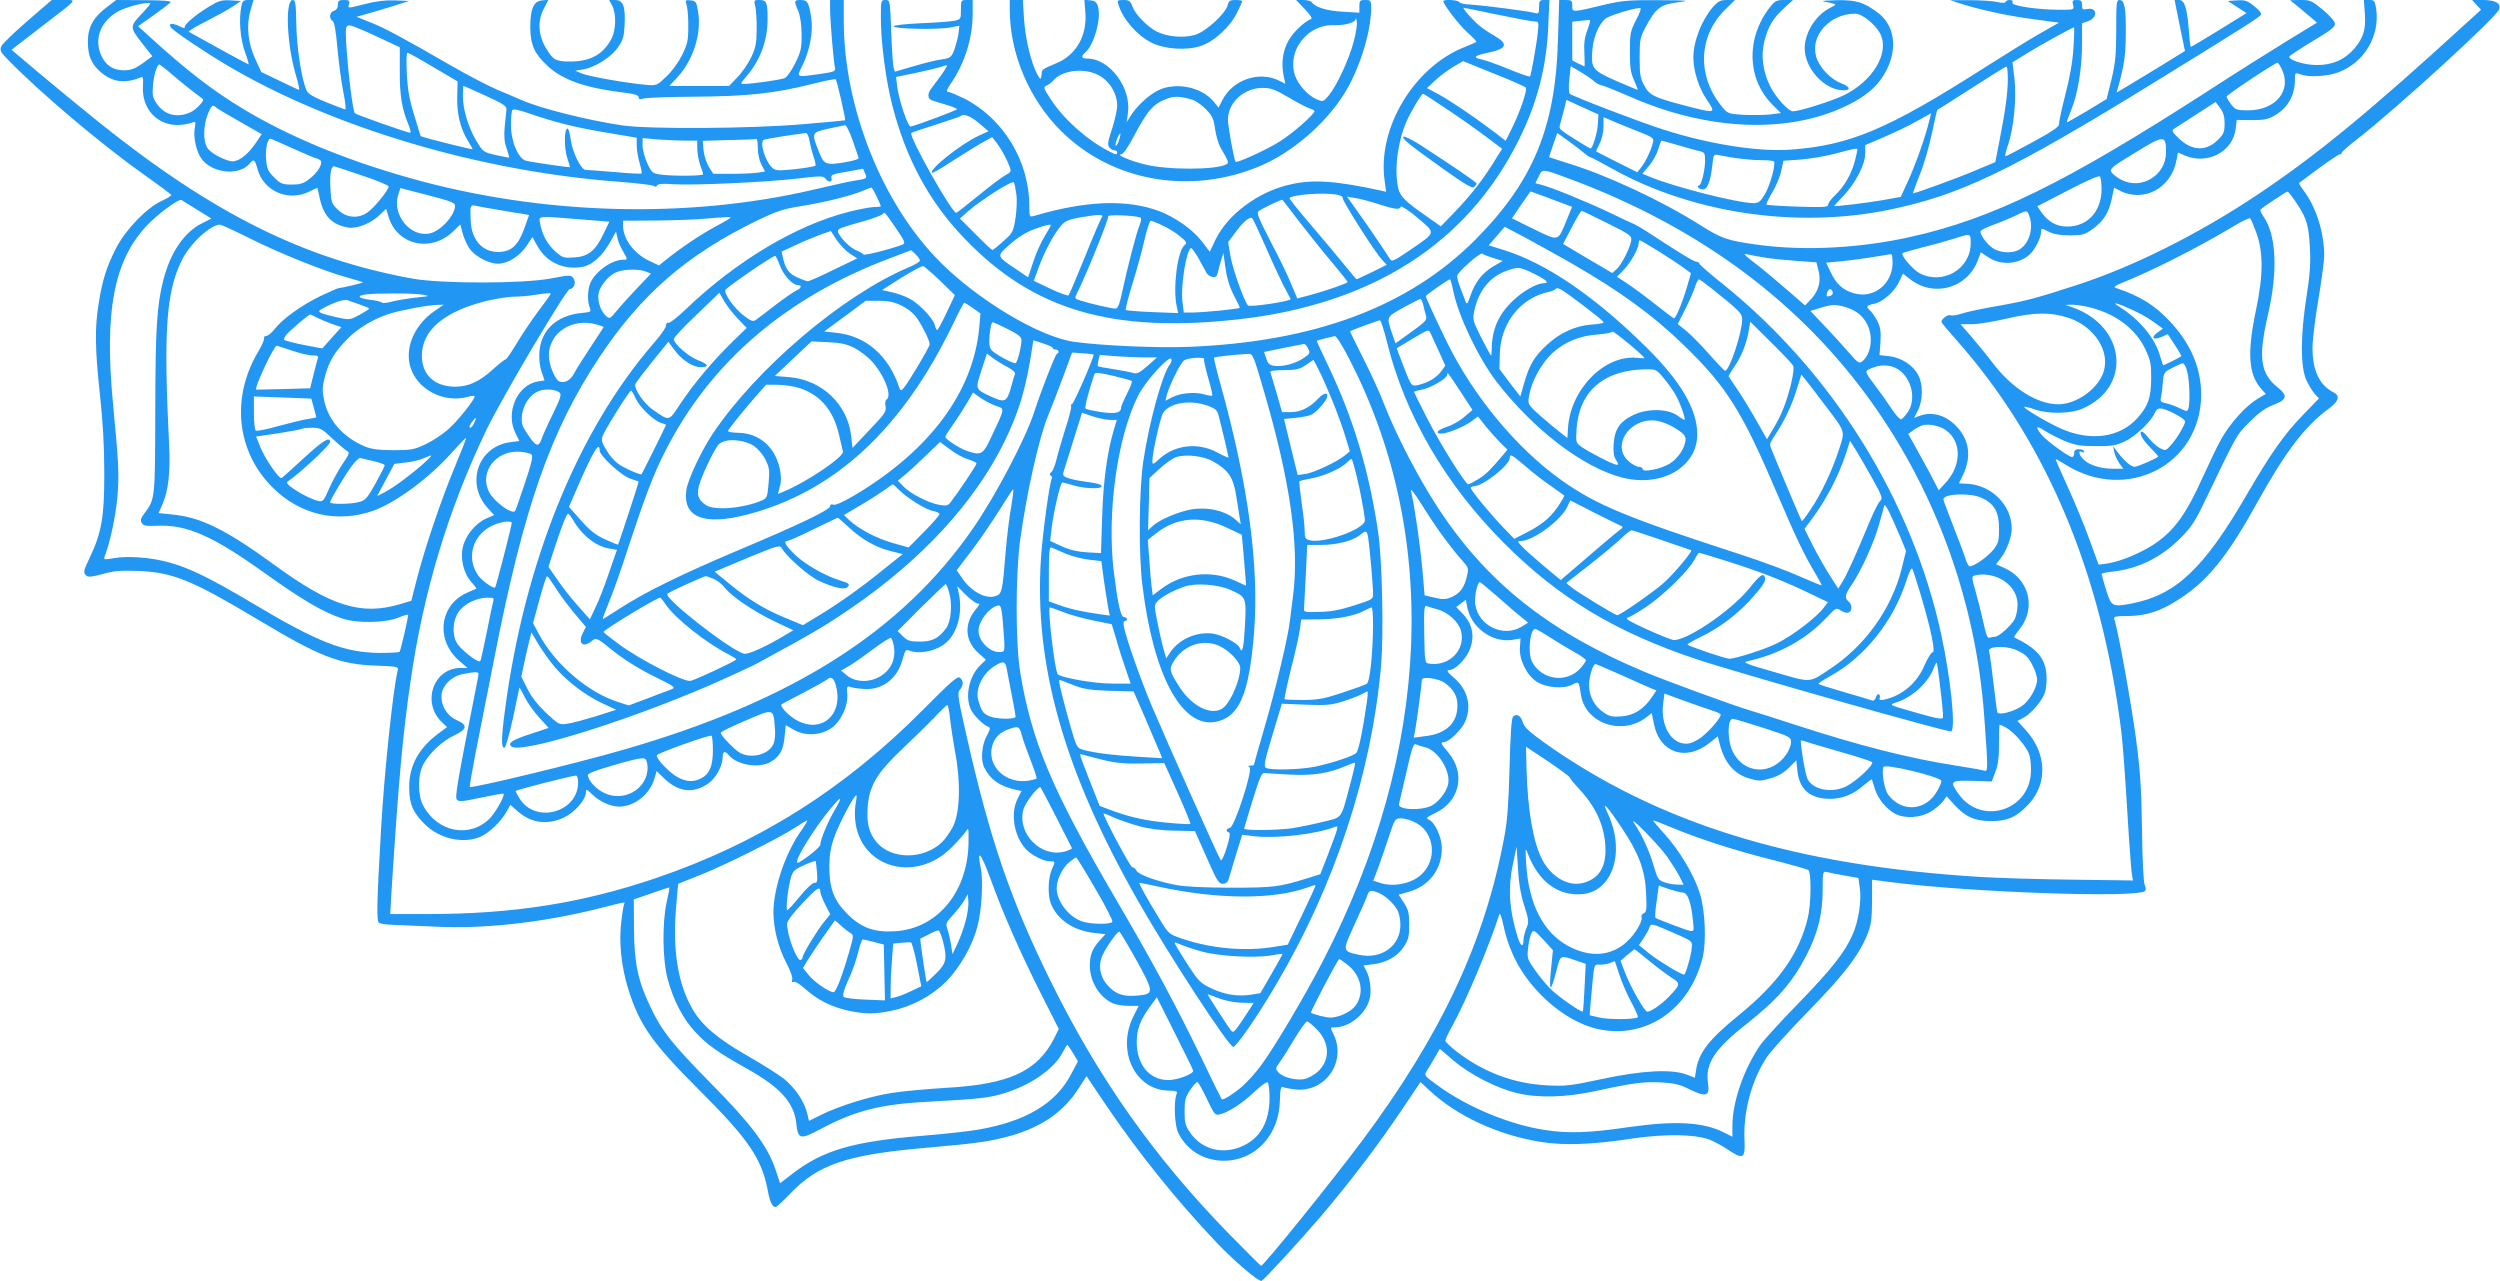 <?xml version="1.0" standalone="no"?>
<!DOCTYPE svg PUBLIC "-//W3C//DTD SVG 20010904//EN"
 "http://www.w3.org/TR/2001/REC-SVG-20010904/DTD/svg10.dtd">
<svg version="1.0" xmlns="http://www.w3.org/2000/svg"
 width="1280pt" height="656pt" viewBox="0 0 1280 656"
 preserveAspectRatio="xMidYMid meet">
<g transform="translate(0,656) scale(0.1,-0.1)"
fill="#2196f3" stroke="none">
<path d="M142 6454 c-68 -59 -129 -117 -135 -131 -9 -21 -6 -29 39 -74 160
-164 471 -427 688 -581 78 -55 142 -103 143 -106 1 -4 -21 -18 -50 -31 -79
-37 -186 -149 -235 -246 -48 -96 -68 -160 -87 -280 -20 -124 -19 -231 7 -468
15 -139 22 -264 22 -402 0 -221 -13 -300 -74 -429 -34 -71 -35 -79 -17 -94 9
-8 32 -5 82 9 57 16 91 19 180 16 180 -7 277 -47 615 -249 315 -189 415 -229
603 -236 115 -4 118 -5 113 -26 -24 -98 -69 -527 -85 -811 -22 -382 -24 -472
-10 -480 7 -5 38 -9 68 -10 31 -1 126 -5 211 -9 252 -14 557 20 848 93 133 34
135 35 128 23 -3 -5 -10 -46 -15 -92 -13 -103 0 -230 36 -345 58 -184 122
-275 363 -516 254 -253 321 -352 352 -519 10 -54 22 -80 39 -80 5 0 38 30 73
67 146 153 292 202 716 238 244 21 316 32 419 61 158 46 266 122 342 239 l42
65 99 -147 c167 -247 366 -494 568 -706 88 -93 215 -201 229 -195 13 5 193
201 306 333 144 169 293 365 409 538 l99 147 46 -43 c139 -130 347 -227 566
-263 121 -20 264 -15 475 17 165 24 315 22 390 -5 25 -9 68 -33 97 -52 76 -52
89 -46 85 42 -8 149 35 310 113 430 22 32 119 140 216 239 182 186 257 285
301 393 18 47 22 76 23 167 l0 111 100 -13 c401 -52 1260 -82 1297 -45 6 6 6
17 -1 30 -6 12 -12 124 -14 283 -3 215 -9 302 -31 469 -24 180 -94 568 -111
610 -4 13 6 16 67 16 95 0 172 25 265 86 148 96 247 219 399 493 143 259 245
393 365 481 54 39 62 67 27 85 -73 37 -108 112 -108 229 0 37 13 148 30 246
16 98 30 199 30 224 0 119 -42 252 -106 335 -15 20 -25 37 -23 38 2 2 48 35
101 75 54 40 102 72 108 72 5 0 10 4 10 8 0 5 35 36 78 69 208 162 715 626
728 666 10 30 -20 47 -85 47 l-54 0 23 -25 23 -25 -64 -58 c-507 -464 -776
-685 -1081 -889 -306 -204 -642 -372 -933 -465 -203 -66 -253 -79 -394 -104
-78 -13 -161 -31 -185 -39 -24 -8 -51 -13 -59 -9 -14 5 -47 -19 -47 -34 0 -4
34 -45 76 -92 443 -499 723 -1142 833 -1915 19 -132 25 -205 51 -630 6 -93 13
-182 16 -196 l5 -27 -303 4 c-167 2 -382 8 -478 14 -954 58 -1652 274 -2235
689 -76 55 -102 79 -108 102 -9 34 -32 48 -50 30 -8 -8 -14 -90 -18 -259 -5
-185 -11 -275 -27 -357 -99 -536 -322 -1011 -728 -1556 -157 -210 -506 -642
-517 -640 -4 1 -77 75 -165 164 -384 394 -669 798 -917 1302 -203 413 -308
721 -430 1264 -42 185 -44 205 -30 220 19 22 19 45 0 61 -12 10 -42 -16 -187
-162 -407 -410 -846 -686 -1373 -865 -379 -128 -728 -183 -1169 -183 l-188 0
6 108 c36 564 57 801 97 1077 66 464 194 887 390 1295 79 164 408 719 426 720
22 0 34 35 19 55 -13 18 -17 18 -117 -1 -145 -27 -556 -27 -704 -1 -560 101
-1025 333 -1611 803 -88 71 -224 183 -303 249 l-142 120 28 22 c15 12 82 63
148 114 167 128 160 119 90 119 l-60 0 -123 -106z m11617 -935 c52 -78 62
-112 68 -235 4 -75 -1 -137 -18 -245 -31 -198 -31 -356 -1 -424 13 -27 32 -60
44 -72 l21 -23 -85 -88 c-94 -97 -165 -199 -283 -402 -220 -380 -363 -516
-591 -560 -99 -19 -104 -16 -131 70 -12 41 -23 78 -23 81 0 4 28 10 61 13 130
15 248 74 346 174 53 53 74 86 124 191 166 345 159 333 228 402 48 48 81 71
121 86 71 27 75 47 19 92 -87 70 -97 154 -47 370 52 225 43 409 -24 504 -11
16 -18 31 -14 34 11 12 131 92 138 92 3 1 25 -26 47 -60z m-10751 -32 l74 -46
-49 -25 c-91 -45 -162 -152 -197 -291 -33 -131 -40 -240 -41 -665 -1 -460 0
-454 -58 -532 -17 -22 -19 -33 -11 -46 9 -14 23 -16 75 -14 153 8 286 -50 554
-242 193 -138 297 -199 395 -232 77 -26 217 -24 288 3 28 12 52 18 52 15 -2
-24 -39 -184 -44 -189 -4 -4 -50 -6 -104 -6 -182 3 -312 53 -647 253 -214 127
-322 181 -428 210 -90 26 -215 35 -285 22 -47 -8 -52 -8 -47 7 28 71 55 198
65 295 11 126 9 168 -22 496 -44 463 5 723 170 901 54 59 167 143 181 135 3
-2 39 -24 79 -49z m10542 -112 c39 -103 39 -222 0 -406 -46 -221 -38 -329 32
-405 l19 -21 -44 -26 c-58 -35 -138 -123 -183 -203 -20 -35 -64 -127 -99 -204
-78 -173 -136 -256 -224 -321 -70 -52 -187 -103 -261 -114 l-45 -6 -48 131
c-26 73 -77 194 -112 271 -35 76 -62 139 -60 139 2 0 25 -13 52 -30 314 -195
692 1 693 360 0 133 -53 259 -155 369 -84 90 -153 133 -285 178 -9 3 4 13 35
25 151 60 394 183 570 289 44 27 83 45 86 41 4 -4 17 -34 29 -67z m-10274 -34
c155 -78 377 -167 499 -201 44 -12 81 -24 83 -25 4 -3 -104 -29 -123 -30 -5 0
-48 -19 -95 -41 -98 -48 -195 -118 -234 -169 -15 -19 -34 -35 -42 -35 -9 0
-14 -5 -12 -12 2 -6 -11 -37 -29 -67 -141 -235 -113 -512 72 -696 140 -141
331 -185 516 -120 117 42 289 169 408 304 35 39 65 70 67 68 2 -1 -24 -68 -57
-147 -69 -165 -154 -416 -195 -576 l-28 -110 -60 -18 c-198 -58 -352 -10 -643
203 -249 181 -377 244 -524 257 l-67 7 18 41 c32 70 43 169 36 305 -29 584
-16 783 64 947 42 86 144 181 196 184 6 0 74 -31 150 -69z m889 -290 c38 -7
37 -7 -30 -14 -38 -4 -94 -13 -123 -20 -29 -8 -55 -11 -57 -6 -3 4 -30 11 -60
14 -63 8 -72 22 -17 28 67 7 246 6 287 -2z m655 5 c0 -3 -28 -42 -63 -88 -34
-46 -84 -120 -111 -165 -27 -46 -53 -83 -57 -83 -5 0 -34 -23 -65 -51 -71 -64
-124 -88 -192 -89 -106 0 -172 60 -172 158 0 131 112 226 329 281 47 11 110
21 140 22 31 0 79 4 106 9 64 9 85 11 85 6z m-978 -55 c26 -9 48 -18 48 -21 0
-3 -22 -17 -49 -32 -48 -26 -50 -27 -115 -13 -36 8 -73 18 -83 23 -14 8 -12
12 17 27 55 29 104 44 120 38 8 -4 36 -13 62 -22z m9083 -31 c33 -15 80 -42
104 -60 l45 -33 -27 -19 c-36 -26 -25 -41 18 -24 l34 15 36 -55 c21 -31 35
-57 33 -58 -5 -5 -87 -46 -91 -46 -3 0 -10 21 -17 46 -26 93 -105 188 -210
254 -47 29 -8 19 75 -20z m-8701 -3 c-101 -70 -151 -184 -124 -282 33 -119
172 -192 298 -156 17 5 32 6 32 1 0 -17 -88 -127 -136 -169 -27 -24 -78 -58
-114 -75 -59 -28 -74 -31 -165 -31 -73 0 -112 5 -144 18 -113 46 -191 134
-212 240 -10 48 -9 67 5 121 22 79 49 124 115 191 55 56 133 102 216 129 58
18 195 44 244 45 l33 1 -48 -33z m8481 18 c133 -35 232 -111 281 -217 25 -55
29 -74 28 -148 -1 -98 -16 -140 -71 -201 -90 -100 -239 -120 -390 -54 -68 30
-196 106 -189 112 2 2 26 -3 53 -13 72 -25 186 -23 248 5 251 111 220 420 -53
517 l-37 13 35 1 c20 0 63 -7 95 -15z m-115 -52 c134 -45 215 -171 180 -278
-29 -87 -139 -165 -232 -165 -106 0 -236 81 -334 210 -31 41 -82 103 -112 138
l-54 62 58 0 c33 0 115 14 184 30 137 32 221 32 310 3z m-8968 1 c18 -9 53
-24 79 -33 l47 -16 -49 -54 -49 -55 -95 18 c-52 10 -97 22 -100 26 -3 4 3 17
13 28 16 20 113 102 120 102 2 0 17 -7 34 -16z m-128 -169 c41 -14 89 -25 106
-25 29 0 32 -2 25 -22 -4 -13 -13 -51 -22 -85 l-15 -61 -136 -4 c-76 -2 -138
-3 -140 -3 -12 7 90 225 105 225 1 0 36 -11 77 -25z m9705 -109 c12 -48 15
-164 5 -190 -5 -14 -10 -13 -42 3 -21 10 -52 22 -70 26 -30 6 -33 10 -27 33 3
15 7 49 9 76 4 47 6 51 47 72 24 13 49 23 55 24 7 0 17 -20 23 -44z m-9592
-184 c7 -26 12 -48 13 -49 0 -1 -19 -4 -42 -8 -24 -3 -91 -20 -151 -36 -59
-17 -112 -27 -117 -24 -6 3 -10 44 -10 91 l0 84 147 -5 147 -6 13 -47z m9508
-21 c22 -10 48 -25 59 -33 18 -14 18 -16 -3 -56 -12 -23 -35 -57 -52 -77 -30
-34 -32 -34 -59 -20 -16 8 -42 31 -57 50 -15 19 -31 35 -35 35 -20 0 -4 -34
37 -77 25 -25 45 -48 45 -50 0 -7 -105 -53 -121 -53 -18 0 -52 29 -87 75 l-23
30 6 -29 c3 -17 15 -42 26 -58 l20 -28 -48 0 c-67 0 -123 17 -155 47 -25 24
-30 52 -7 38 5 -4 9 -1 9 4 0 6 -11 11 -25 11 -18 0 -25 -5 -25 -20 0 -11 -5
-20 -11 -20 -17 0 -135 86 -158 116 -32 40 -25 47 17 19 20 -13 66 -37 102
-52 55 -23 80 -27 160 -27 79 -1 104 3 147 23 53 24 134 99 155 146 13 30 29
31 83 6z m-8687 -56 c-6 -14 -15 -25 -20 -25 -9 0 -4 14 15 38 15 19 18 14 5
-13z m-729 -78 c31 -29 65 -58 75 -64 18 -10 17 -14 -21 -70 -22 -33 -53 -90
-69 -127 -26 -61 -31 -66 -54 -61 -59 14 -176 86 -159 98 69 48 219 188 219
204 0 30 -36 8 -136 -84 -58 -54 -109 -99 -113 -101 -13 -4 -83 98 -107 156
l-23 57 116 17 c64 10 118 20 121 23 3 3 26 5 50 5 41 0 51 -5 101 -53z m471
-129 c-60 -54 -156 -126 -202 -149 l-37 -19 44 83 44 82 58 7 c32 3 74 13 93
22 50 22 50 20 0 -26z m-257 11 c31 -7 57 -17 57 -21 0 -4 -21 -46 -47 -93
-41 -74 -53 -87 -83 -95 -41 -12 -150 -13 -150 -2 0 12 78 143 113 189 18 23
37 41 42 38 6 -2 36 -9 68 -16z m2951 -1316 c4 -38 16 -117 27 -178 29 -154
24 -308 -13 -380 -15 -27 -39 -62 -55 -77 -94 -90 -259 -90 -335 0 -38 46 -51
95 -46 176 8 112 47 178 177 301 58 55 133 128 165 162 33 35 63 63 66 63 4 0
10 -30 14 -67z m3175 -306 c2 -7 25 -34 51 -62 86 -93 130 -196 130 -309 0
-91 -37 -145 -112 -166 -77 -22 -167 30 -213 121 -45 87 -73 250 -79 455 l-3
121 111 -74 c61 -41 113 -79 115 -86z m-3659 -137 c-4 -25 -4 -69 1 -98 37
-231 312 -300 489 -123 31 31 64 67 73 81 16 25 16 24 16 -40 2 -259 -155
-454 -375 -468 -107 -7 -174 17 -245 88 -70 70 -93 131 -93 245 1 59 7 99 27
153 23 66 104 218 112 210 2 -2 0 -23 -5 -48z m-106 -27 c-34 -57 -74 -152
-74 -178 0 -11 -62 -63 -109 -90 -39 -22 40 118 136 243 35 45 68 82 73 82 5
0 -7 -26 -26 -57z m4029 -91 c88 -131 120 -218 125 -334 4 -84 2 -99 -12 -104
-10 -4 -14 -13 -11 -23 3 -10 -9 -38 -27 -65 -82 -125 -212 -154 -350 -79
-128 70 -202 217 -214 422 -5 82 -4 84 9 49 55 -143 155 -217 279 -206 155 15
220 215 132 408 -22 48 -22 52 -5 35 10 -11 44 -57 74 -103z m232 -147 c23
-33 52 -79 64 -102 l21 -43 -32 1 c-18 0 -48 5 -67 12 -31 11 -35 18 -55 87
-22 75 -60 158 -99 215 -36 54 123 -108 168 -170z m-4430 136 c-83 -115 -145
-298 -145 -423 0 -83 26 -182 66 -258 21 -40 34 -76 30 -86 -4 -11 -2 -15 8
-11 8 3 34 -13 61 -38 61 -55 133 -91 220 -110 88 -18 132 -18 220 0 106 22
207 77 280 150 69 70 134 184 159 280 23 84 31 238 17 303 -21 101 2 75 49
-54 66 -183 158 -391 262 -596 l89 -176 -24 -49 c-87 -169 -230 -235 -557
-253 -96 -6 -220 -17 -275 -26 -112 -17 -273 -68 -363 -113 l-60 -30 -10 42
c-16 61 -63 129 -120 175 -28 21 -112 75 -188 118 -149 85 -231 155 -278 237
-74 126 -103 301 -85 514 5 70 11 128 12 128 1 1 52 21 112 45 127 50 404 189
485 242 30 20 58 37 62 37 5 1 -8 -21 -27 -48z m4447 15 c148 -61 319 -117
509 -165 102 -26 190 -51 197 -55 17 -10 15 -176 -2 -246 -45 -185 -151 -333
-356 -500 -149 -121 -202 -189 -216 -278 l-6 -40 -42 16 c-76 29 -225 22 -431
-22 -163 -35 -190 -38 -285 -33 -169 9 -323 66 -462 173 -32 25 -58 50 -58 56
0 6 15 39 34 72 69 124 190 410 243 576 3 8 12 -16 20 -55 32 -152 101 -274
219 -384 84 -78 182 -133 271 -151 241 -50 462 101 529 361 22 85 15 250 -14
339 -31 95 -105 218 -179 299 -35 39 -62 71 -59 71 3 0 43 -15 88 -34z m-748
-402 c24 -76 25 -84 11 -117 -8 -20 -15 -48 -15 -62 0 -39 -15 -30 -30 18 -44
142 -50 255 -22 382 l17 80 7 -110 c4 -76 14 -135 32 -191z m-3621 169 c3 -45
2 -53 -13 -53 -10 0 -44 -31 -75 -70 -31 -38 -60 -70 -64 -70 -9 0 3 114 18
165 10 35 18 43 69 66 31 14 58 23 59 20 1 -3 3 -30 6 -58z m5262 -16 l70 -12
7 -50 c10 -66 -6 -171 -37 -241 -40 -91 -109 -178 -280 -354 -89 -91 -176
-187 -194 -213 -83 -122 -141 -289 -141 -410 l0 -57 -42 21 c-106 54 -247 62
-483 29 -210 -31 -314 -34 -433 -16 -185 28 -403 119 -556 232 -61 44 -65 49
-53 68 8 12 26 42 41 68 l28 48 71 -61 c83 -70 220 -141 322 -165 108 -27 254
-23 405 10 188 41 247 49 336 44 67 -4 94 -10 148 -37 82 -40 101 -33 91 34
-15 98 33 173 192 298 162 128 238 214 311 354 59 113 84 214 84 335 0 95 1
98 22 93 11 -3 52 -11 91 -18z m-829 -87 c25 0 43 -52 52 -144 6 -68 18 -66
-110 -19 -42 16 -79 31 -82 34 -3 3 -1 41 6 85 l11 80 51 -18 c28 -9 60 -17
72 -18z m-5203 -51 c-23 -106 -21 -292 5 -390 29 -109 78 -204 141 -272 61
-66 119 -107 266 -189 170 -95 240 -173 252 -279 8 -82 20 -85 118 -33 185 99
313 131 570 144 246 13 299 19 375 42 139 43 258 126 301 210 11 21 21 38 24
38 2 0 15 -19 29 -42 l25 -42 -35 -66 c-79 -151 -232 -242 -477 -284 -45 -8
-172 -22 -282 -31 -357 -29 -511 -74 -667 -194 l-64 -49 -24 72 c-41 119 -124
231 -328 437 -199 202 -254 270 -312 394 -64 133 -83 226 -84 400 l-1 150 90
31 c50 18 91 31 92 30 2 -1 -5 -36 -14 -77z m787 55 c0 -8 11 -37 25 -65 l26
-50 -34 -42 c-36 -45 -107 -162 -107 -177 0 -5 -4 -11 -10 -15 -18 -11 -70
123 -70 184 0 15 26 51 78 106 74 79 92 91 92 59z m745 -146 c-9 -35 -28 -88
-42 -118 l-26 -55 -8 48 c-4 27 -12 62 -18 79 -10 28 -8 34 27 72 21 23 47 56
58 74 l19 34 3 -36 c2 -20 -4 -64 -13 -98z m-589 -66 c15 -9 15 -16 -9 -98
-36 -125 -67 -204 -79 -204 -23 0 -98 51 -127 87 l-30 37 21 35 c12 20 49 75
82 123 l61 86 32 -28 c17 -16 39 -33 49 -38z m4219 -1 c89 -39 90 -40 87 -73
-2 -36 -32 -138 -39 -138 -16 0 -127 67 -175 105 l-57 46 24 35 c13 20 27 44
30 55 8 23 8 23 130 -30z m-3748 -37 c24 -91 19 -117 -34 -168 -25 -25 -47
-45 -49 -44 -3 4 -35 221 -32 222 2 1 21 11 43 22 22 12 44 21 50 20 5 -1 15
-25 22 -52z m3115 -139 c-13 -128 -3 -133 27 -14 21 81 18 79 98 52 l52 -18
-6 -120 c-3 -66 -7 -122 -9 -124 -6 -6 -110 65 -155 106 -23 20 -61 66 -86
101 -44 62 -45 65 -39 119 3 30 11 64 17 75 10 19 14 17 61 -33 l49 -54 -9
-90z m-3467 132 l50 -13 3 -143 3 -143 -100 4 c-55 2 -105 8 -111 14 -7 7 -1
30 18 75 30 65 43 102 62 177 6 23 14 42 18 42 4 0 30 -6 57 -13z m220 -115
l22 -112 -51 -24 c-29 -14 -64 -28 -79 -31 l-27 -7 0 58 c0 33 3 96 7 141 l6
82 41 4 c23 2 45 3 50 2 5 -1 19 -52 31 -113z m3753 15 c42 -34 94 -73 114
-85 43 -27 42 -34 -18 -96 -38 -39 -91 -76 -110 -76 -14 0 -87 129 -115 203
l-22 58 34 29 c19 16 35 29 37 30 2 0 38 -28 80 -63z m-158 -64 c12 -38 39
-101 61 -142 22 -40 37 -76 35 -79 -12 -12 -148 -13 -196 -2 l-51 12 5 64 c20
216 14 194 49 195 18 0 41 4 52 9 11 5 21 9 22 9 1 1 11 -29 23 -66z"/>
<path d="M545 6522 c-67 -51 -95 -101 -95 -175 0 -72 17 -113 63 -154 62 -54
126 -63 207 -29 12 5 14 -2 12 -44 -8 -113 69 -200 177 -200 22 0 52 5 67 10
27 10 27 10 21 -26 -8 -48 8 -119 34 -156 55 -76 194 -90 248 -25 20 25 26 21
39 -27 30 -115 159 -171 267 -116 21 11 39 19 40 17 1 -1 7 -26 13 -56 20 -88
61 -131 144 -146 44 -8 118 21 164 66 l31 30 12 -40 c44 -147 218 -186 332
-75 l36 35 11 -43 c6 -24 22 -59 34 -78 28 -42 99 -80 148 -80 50 0 110 38
146 91 l30 45 27 -48 c46 -82 135 -122 232 -104 47 9 100 57 138 125 l31 55 7
-31 c3 -17 16 -48 28 -68 26 -45 26 -45 -1 -45 -59 -1 -145 -65 -167 -123 -13
-35 -14 -88 -2 -120 9 -24 8 -25 -46 -30 -123 -13 -203 -88 -211 -196 -3 -38
1 -76 11 -104 l15 -45 -34 -5 c-107 -18 -168 -161 -114 -266 l19 -39 -47 -6
c-164 -22 -229 -211 -116 -336 l34 -37 -41 -18 c-55 -25 -105 -86 -119 -145
-15 -61 5 -140 46 -183 14 -16 24 -29 23 -31 -2 -1 -23 -10 -46 -20 -144 -63
-165 -244 -40 -351 l41 -35 -35 0 c-141 0 -202 -179 -95 -279 l25 -24 -37 -27
c-106 -77 -157 -167 -157 -280 0 -87 20 -132 82 -192 75 -73 193 -99 281 -63
45 19 106 77 134 127 l21 37 40 -35 c70 -59 149 -69 234 -30 55 26 113 92 113
129 0 19 3 18 33 -11 38 -37 94 -62 139 -62 78 1 157 65 179 145 l11 37 36
-35 c74 -72 147 -82 225 -31 41 27 76 90 77 137 0 30 11 35 31 11 43 -52 157
-70 216 -34 46 27 64 61 70 128 l6 59 44 -25 c57 -31 133 -28 188 9 49 33 88
114 83 174 -3 37 -1 44 12 39 8 -4 38 -9 67 -11 98 -10 179 51 205 154 12 44
16 49 33 42 55 -21 145 -1 193 44 57 53 82 156 60 254 l-7 32 44 -45 c25 -24
52 -44 61 -44 12 0 10 -6 -10 -30 -61 -73 -56 -161 13 -223 l39 -35 -25 -24
c-62 -58 -85 -166 -50 -235 16 -30 64 -77 89 -85 10 -4 7 -15 -10 -46 -26 -47
-32 -125 -12 -163 32 -62 79 -95 163 -113 l27 -6 -20 -40 c-38 -74 -18 -193
43 -258 29 -31 90 -62 122 -62 30 0 29 2 9 -45 -18 -44 -20 -127 -4 -170 32
-83 117 -141 225 -152 l55 -6 -31 -34 c-39 -45 -49 -73 -49 -131 1 -82 55
-165 123 -191 16 -6 51 -11 78 -11 l49 0 -26 -52 c-89 -176 6 -379 179 -382
44 -1 47 -3 40 -21 -14 -40 -9 -159 10 -196 44 -89 130 -141 231 -142 162 -1
286 131 289 309 2 62 5 73 17 68 8 -4 36 -9 63 -12 156 -16 265 147 192 288
-15 30 -15 30 12 30 70 1 149 63 173 136 14 42 7 111 -14 153 l-15 28 49 6
c68 8 125 40 157 89 24 36 28 52 28 113 0 61 -4 77 -27 113 l-27 41 52 15
c105 30 170 116 169 224 0 57 -36 134 -69 147 -14 5 -7 12 35 32 127 60 158
204 66 312 -37 43 -40 51 -21 51 24 0 90 63 108 104 35 78 15 163 -54 223 -40
35 -44 43 -23 43 24 0 78 52 97 95 33 72 20 142 -37 198 l-28 29 24 18 25 19
6 -32 c19 -109 127 -189 233 -173 l41 7 -3 -46 c-5 -60 34 -141 84 -174 47
-32 137 -40 183 -17 35 19 35 18 45 -49 21 -149 212 -215 337 -116 l26 20 12
-59 c29 -144 163 -190 282 -95 l44 35 11 -43 c24 -93 74 -151 151 -173 48 -14
58 -14 108 1 38 11 68 28 94 54 l38 38 6 -55 c10 -95 66 -142 167 -142 64 0
120 23 173 70 21 18 39 31 41 29 1 -2 8 -23 15 -47 14 -49 60 -106 105 -129
48 -25 126 -21 179 10 25 15 54 39 65 54 l19 26 38 -42 c58 -64 106 -85 190
-85 84 0 131 21 192 87 99 107 92 263 -17 381 l-41 45 29 15 c41 21 98 87 112
131 7 20 10 62 8 91 -7 86 -50 135 -166 191 -2 0 12 22 32 47 82 107 43 253
-82 308 l-42 19 25 33 c30 39 55 107 55 149 0 120 -102 223 -227 230 -24 1
-43 2 -43 3 0 0 9 19 20 41 44 92 34 176 -28 245 -56 62 -129 84 -196 58 l-26
-10 20 40 c26 51 27 133 1 180 -26 50 -86 89 -147 96 l-51 6 5 67 c3 54 0 75
-16 107 -11 22 -28 46 -36 53 -24 20 -20 28 17 35 45 8 109 64 131 115 l19 40
36 -28 c121 -95 292 -48 347 95 l16 42 35 -23 c66 -46 158 -40 216 13 25 22
57 86 57 112 0 24 -1 24 41 3 23 -12 58 -18 106 -18 63 0 76 3 114 30 57 40
86 85 101 156 l12 58 27 -14 c124 -65 267 11 293 157 l7 37 37 -16 c116 -48
246 21 259 140 l5 43 77 -1 c62 0 84 4 118 24 66 38 103 103 103 182 0 37 1
38 26 29 43 -17 139 -12 197 10 132 50 213 186 193 325 -7 41 -10 45 -35 45
l-28 0 5 -69 c6 -82 -7 -124 -53 -179 -51 -58 -114 -86 -195 -85 -66 1 -144
26 -138 44 2 5 55 40 118 78 87 51 115 73 115 88 0 13 -23 40 -61 72 -58 48
-65 51 -115 51 l-54 -1 40 -32 c22 -18 53 -44 69 -58 l29 -25 -154 -94 c-85
-52 -269 -168 -409 -259 -728 -469 -1096 -650 -1522 -745 -253 -56 -531 -71
-765 -41 -169 23 -194 31 -307 102 -201 127 -478 256 -681 318 -49 16 -91 29
-93 30 -1 1 8 29 20 63 l21 61 56 -40 c31 -22 67 -50 81 -62 14 -12 30 -22 35
-23 6 -1 54 -27 108 -57 408 -228 940 -308 1414 -212 365 74 620 196 1358 650
464 286 548 339 552 351 2 7 -14 26 -36 43 -35 28 -47 32 -88 29 l-47 -3 48
-31 48 -31 -140 -87 c-77 -47 -142 -86 -145 -86 -2 0 -7 37 -10 83 -9 116 -22
157 -50 157 l-23 0 26 -130 27 -131 -126 -78 c-69 -42 -148 -90 -175 -106
l-49 -29 7 25 c32 113 39 165 40 274 1 136 -6 175 -32 175 -16 0 -17 -14 -17
-152 0 -128 -4 -169 -24 -254 l-25 -101 -100 -61 c-56 -33 -102 -59 -103 -58
-2 2 8 30 22 64 34 83 55 214 55 339 l0 104 30 10 c54 19 48 76 -7 62 -20 -4
-23 -1 -23 21 0 21 -5 26 -26 26 -23 0 -25 -3 -20 -25 6 -25 6 -25 -66 -25
-115 0 -250 20 -244 36 3 9 -2 14 -13 14 -11 0 -21 -4 -23 -10 -2 -6 -18 -6
-43 0 -22 5 -85 9 -140 9 l-100 0 45 -15 c105 -34 254 -66 379 -82 l133 -18
-93 -53 c-52 -29 -184 -111 -294 -181 -491 -313 -684 -394 -985 -416 -170 -12
-417 27 -655 103 -117 37 -464 170 -478 183 -5 4 -6 38 -2 74 l7 67 47 -27
c25 -15 56 -36 69 -47 12 -11 30 -22 40 -23 9 -1 74 -27 145 -58 400 -176 810
-193 1112 -47 105 50 166 106 206 186 56 114 37 229 -48 291 -72 53 -108 64
-205 63 -51 -1 -84 -3 -73 -6 76 -16 74 -13 34 -34 -73 -37 -129 -127 -129
-206 0 -100 94 -207 189 -215 50 -4 48 17 -3 36 -54 21 -111 81 -127 135 -32
108 69 221 200 221 35 0 102 -54 127 -101 51 -99 -36 -245 -190 -319 -62 -29
-224 -80 -256 -80 -24 0 -91 74 -118 131 -37 76 -47 156 -28 230 20 76 43 114
101 168 l45 41 -44 0 c-39 0 -48 -4 -74 -37 -124 -158 -118 -368 14 -500 l42
-42 -55 -7 c-30 -3 -91 -4 -135 -2 -77 5 -82 6 -109 39 -131 156 -125 363 14
500 l50 49 -41 0 c-33 0 -45 -6 -71 -35 -58 -67 -101 -176 -101 -260 0 -68 28
-157 70 -217 47 -70 47 -70 -112 -29 -160 42 -183 53 -210 104 -20 36 -23 57
-23 142 0 94 2 103 33 161 51 94 74 111 162 122 68 9 59 10 -99 11 -151 1
-186 -2 -275 -23 -170 -41 -166 -40 -166 -6 0 27 -3 30 -34 30 l-33 0 -6 -197
c-11 -452 -126 -731 -422 -1029 -343 -345 -825 -525 -1472 -550 -163 -6 -441
6 -585 26 -176 25 -492 214 -687 411 -295 297 -491 789 -491 1234 l0 105 -35
0 -35 0 0 -47 c0 -57 18 -269 25 -299 4 -19 -2 -22 -78 -33 -125 -17 -120 -20
-87 47 35 71 54 169 44 236 -11 81 -19 96 -54 96 -35 0 -36 -4 -13 -56 10 -25
17 -69 17 -119 1 -72 -3 -88 -32 -148 -20 -40 -43 -72 -55 -77 -21 -9 -170
-30 -210 -30 -17 0 -15 4 11 35 73 82 112 186 112 296 0 87 -5 99 -42 99 -28
0 -29 -1 -21 -32 4 -18 8 -71 7 -118 0 -72 -5 -94 -28 -144 -16 -32 -47 -78
-71 -102 l-42 -44 -153 0 -153 0 41 44 c82 89 125 225 106 337 -8 49 -11 54
-37 57 -28 3 -29 3 -20 -30 4 -18 8 -67 7 -110 0 -65 -5 -86 -32 -141 -19 -37
-52 -83 -81 -110 -49 -46 -49 -46 -107 -41 -100 9 -291 43 -326 58 l-33 14 43
7 c60 11 141 62 176 113 26 36 31 55 34 115 5 95 -8 127 -48 127 l-31 0 16
-30 c21 -41 19 -123 -4 -168 -41 -79 -107 -116 -207 -117 -80 0 -92 7 -130 71
-38 65 -42 137 -11 197 l25 48 -32 -3 c-44 -4 -61 -43 -61 -138 1 -90 21 -135
90 -199 75 -69 189 -110 373 -133 69 -8 92 -15 92 -26 0 -10 6 -12 23 -7 12 5
132 9 267 10 272 2 406 17 598 65 63 16 118 27 121 24 6 -5 52 -206 48 -210
-1 -1 -99 -10 -217 -20 -267 -23 -787 -26 -925 -6 -184 28 -419 87 -518 131
-23 10 -78 34 -122 52 -44 19 -145 71 -225 117 -256 148 -353 200 -425 228
l-70 28 50 14 c28 7 88 26 135 40 l85 27 -72 3 c-48 2 -98 -4 -151 -18 -97
-24 -91 -24 -85 0 5 17 0 20 -26 20 -26 0 -31 -4 -31 -24 0 -16 -7 -27 -20
-31 -23 -7 -27 -40 -7 -52 9 -5 17 -53 25 -143 7 -74 20 -174 30 -222 10 -49
14 -88 10 -88 -5 0 -49 17 -99 37 -70 29 -93 43 -101 63 -26 65 -49 221 -51
337 -2 106 -4 123 -18 123 -40 0 -31 -223 15 -382 13 -43 21 -78 17 -78 -3 0
-47 21 -99 46 l-94 45 -31 67 c-38 81 -47 173 -24 251 l15 51 -28 0 c-23 0
-29 -5 -34 -31 -14 -69 -6 -168 18 -234 13 -36 21 -65 19 -65 -4 0 -230 124
-306 167 -5 3 33 26 85 52 51 26 113 60 137 76 l45 30 -53 3 c-45 3 -61 -2
-108 -30 -71 -43 -135 -97 -127 -109 3 -5 -11 -2 -30 8 -35 16 -54 14 -42 -6
11 -18 161 -119 283 -192 539 -321 1302 -548 2018 -600 88 -7 165 -16 172 -21
7 -6 14 -5 18 3 5 8 30 10 79 6 100 -7 464 9 631 28 127 15 140 15 151 1 16
-22 37 -20 31 3 -4 16 6 20 79 32 l83 15 10 -23 c12 -27 11 -28 -54 -38 -22
-3 -114 -24 -205 -45 -651 -153 -1401 -132 -2077 60 -327 92 -623 215 -854
356 -152 92 -283 193 -473 366 l-59 54 81 57 c44 31 83 61 86 66 4 6 -46 10
-136 10 l-143 1 -50 -38z m188 -25 c-70 -73 -70 -75 -8 -155 l55 -70 -33 -24
c-50 -38 -73 -48 -112 -48 -56 0 -94 25 -117 77 -38 85 -2 176 89 226 44 23
150 50 162 40 3 -2 -14 -22 -36 -46z m7644 -39 c-30 -59 -32 -70 -32 -163 0
-81 4 -109 22 -147 12 -27 20 -48 18 -48 -3 0 -52 21 -111 46 -121 54 -129 63
-121 159 5 64 31 127 65 158 17 16 139 54 179 56 8 1 0 -24 -20 -61z m-249
-50 c-15 -40 -19 -70 -16 -120 2 -38 2 -68 0 -68 -1 0 -16 7 -32 15 l-30 16 0
99 0 99 38 4 c20 2 42 4 49 5 7 1 4 -17 -9 -50z m-6292 6 c22 -8 78 -33 125
-56 l86 -40 0 -121 c-1 -124 11 -197 44 -274 10 -24 14 -43 9 -43 -13 0 -274
92 -283 100 -10 9 -34 198 -43 338 -8 126 -8 125 62 96z m8780 -100 c-4 -69
-19 -153 -42 -241 -19 -74 -33 -142 -32 -150 2 -11 -39 -39 -132 -89 -74 -41
-138 -74 -142 -74 -4 0 2 26 13 58 30 85 44 240 33 340 l-10 83 71 44 c65 41
235 134 244 135 2 0 1 -48 -3 -106z m-8397 -98 l124 -73 -2 -79 c-2 -88 17
-165 55 -225 13 -21 24 -41 24 -43 0 -4 -263 62 -266 67 -1 1 -16 49 -33 107
-25 79 -34 131 -38 213 -3 60 -2 107 3 107 5 0 65 -33 133 -74z m9464 -11 c52
-108 -31 -209 -171 -210 -59 0 -66 2 -88 30 -13 17 -24 35 -24 40 0 9 245 172
261 174 3 1 13 -15 22 -34z m-10800 -28 c49 -42 115 -94 156 -124 10 -7 -32
-52 -62 -67 -69 -32 -134 -16 -175 44 -20 29 -23 44 -19 90 4 55 21 110 33
110 3 0 34 -24 67 -53z m9397 -19 c0 -74 -12 -162 -42 -315 l-22 -113 -110
-46 c-84 -36 -299 -114 -312 -114 -1 0 15 44 36 98 22 53 49 149 62 212 13 63
25 116 28 118 3 1 82 51 175 111 94 61 173 110 178 110 4 1 7 -27 7 -61z
m-7794 -88 c94 -43 109 -53 107 -72 -1 -13 -5 -52 -9 -88 -4 -47 -2 -77 10
-110 8 -24 14 -45 13 -47 -2 -1 -32 5 -68 13 -63 14 -66 17 -98 69 -42 70 -71
163 -71 231 0 30 1 54 3 54 2 0 52 -22 113 -50z m5695 -145 c-2 -44 -27 -125
-37 -125 -3 0 -21 11 -42 23 -132 83 -121 73 -112 109 5 18 14 52 20 75 l10
42 82 -38 82 -37 -3 -49z m3209 2 c0 -42 -5 -54 -33 -82 -61 -61 -133 -59
-201 6 -34 32 -38 41 -26 49 8 5 60 38 115 74 l99 64 23 -31 c17 -22 23 -45
23 -80z m-10284 83 c5 -5 60 -38 122 -73 l112 -64 -33 -49 c-43 -62 -93 -97
-127 -89 -50 12 -107 46 -121 72 -19 36 -18 109 4 166 19 48 26 54 43 37z
m1782 -85 c53 -14 159 -35 235 -47 l137 -23 0 -41 c0 -22 7 -63 15 -89 8 -27
12 -51 10 -53 -2 -3 -64 0 -137 7 -73 6 -140 11 -149 11 -24 0 -69 91 -77 157
-4 31 -11 56 -17 55 -17 -3 -17 -101 -1 -150 9 -25 15 -46 13 -48 -2 -2 -177
23 -221 32 -41 9 -79 94 -80 183 0 37 3 71 7 77 4 8 32 2 87 -17 44 -16 124
-40 178 -54z m6982 -13 c-25 -91 -65 -201 -105 -288 l-33 -72 -88 -16 c-70
-13 -254 -35 -254 -31 0 0 22 25 50 54 62 66 110 160 110 216 l0 42 98 42 c53
23 129 59 167 81 39 22 71 40 72 40 1 0 -7 -31 -17 -68z m-1498 -19 c92 -36
97 -39 91 -63 -8 -37 -39 -102 -61 -128 l-19 -24 -104 52 c-57 29 -105 53
-106 54 -2 1 6 20 17 41 12 23 20 59 20 87 l0 48 33 -14 c17 -8 76 -32 129
-53z m-4007 -50 c15 -43 29 -83 31 -90 3 -7 -20 -15 -65 -23 -103 -17 -111
-14 -137 50 -40 101 -40 101 46 121 41 9 80 17 87 18 6 1 23 -34 38 -76z
m-220 -5 c4 -24 14 -60 21 -82 8 -21 12 -42 8 -45 -3 -3 -49 -11 -102 -17 -84
-9 -99 -8 -116 5 -38 33 -70 136 -44 146 10 4 167 29 215 34 6 0 14 -18 18
-41z m6945 -58 c0 -117 -124 -194 -228 -141 -23 12 -46 30 -52 40 -9 17 4 28
123 100 149 91 157 91 157 1z m-9591 20 c61 -27 114 -50 118 -50 5 0 14 -4 21
-9 20 -12 -8 -63 -55 -98 -29 -23 -47 -28 -90 -28 -47 0 -56 4 -90 37 -32 33
-37 44 -41 96 -4 50 8 102 22 102 3 0 54 -22 115 -50z m2008 40 l63 0 0 -42
c1 -24 7 -61 15 -83 8 -22 15 -43 15 -47 0 -10 -170 -10 -224 -1 -34 5 -41 11
-62 57 -13 28 -24 69 -24 90 l0 39 77 -7 c42 -3 105 -6 140 -6z m373 -38 c0
-27 8 -64 18 -84 l19 -36 -36 -6 c-20 -3 -80 -6 -133 -6 l-96 0 -23 36 c-12
20 -24 58 -27 85 l-4 48 133 4 c74 1 137 4 142 5 4 1 7 -20 7 -46z m4714 14
c44 -13 93 -27 109 -30 24 -6 27 -11 27 -47 0 -50 -19 -129 -32 -129 -5 0 -6
-4 -3 -10 3 -5 14 -10 25 -10 22 0 38 42 47 123 6 56 7 58 32 53 75 -16 163
-26 218 -26 34 0 64 -3 66 -7 9 -17 -20 -121 -46 -166 -24 -40 -32 -47 -59
-47 -81 0 -406 83 -532 135 l-37 16 34 40 c19 22 40 60 47 84 7 25 15 45 17
45 3 0 42 -11 87 -24z m916 -23 c0 -5 -7 -32 -14 -61 -18 -65 -53 -127 -100
-171 -20 -19 -36 -41 -36 -49 0 -13 -24 -14 -155 -10 -86 3 -158 8 -161 10 -2
3 11 31 30 63 19 31 40 81 46 110 l11 52 87 6 c48 4 128 17 177 30 104 28 115
30 115 20z m-7652 -133 c72 -24 132 -49 132 -55 -1 -18 -68 -102 -105 -130
-48 -37 -113 -32 -158 14 -28 27 -32 38 -35 101 -5 79 3 123 21 118 7 -2 72
-23 145 -48z m6182 -17 c662 -247 1181 -633 1547 -1149 331 -466 530 -1024
572 -1599 20 -271 20 -286 2 -281 -9 3 -74 15 -146 26 -239 37 -492 101 -830
211 -104 34 -205 66 -223 71 -80 23 -433 152 -544 199 -517 217 -845 488
-1102 913 -87 144 -175 319 -227 451 -23 61 -73 170 -111 244 -38 74 -67 135
-66 135 10 6 145 56 153 56 5 1 21 -49 36 -110 92 -374 300 -731 599 -1030
281 -282 572 -457 986 -595 199 -67 1293 -377 1304 -370 24 15 -2 270 -51 497
-150 689 -555 1340 -1116 1792 -68 54 -123 102 -123 107 0 5 -7 9 -15 9 -12 0
-83 43 -260 159 -22 14 -47 28 -55 32 -8 3 -67 30 -130 61 -113 54 -299 130
-352 143 l-27 7 17 34 c19 41 17 41 162 -13z m2720 -52 c0 -113 -72 -191 -175
-191 -55 0 -97 23 -133 73 l-21 31 157 81 c103 54 160 78 164 71 4 -6 8 -35 8
-65z m-8430 -84 c0 -49 -74 -130 -129 -142 -100 -22 -195 96 -162 198 l11 34
140 -36 c115 -30 140 -39 140 -54z m2158 48 c12 -25 22 -48 22 -50 0 -3 -15
-5 -34 -5 -18 0 -76 -11 -128 -24 -270 -68 -575 -250 -833 -496 -44 -43 -86
-75 -92 -73 -8 3 -13 -3 -13 -14 0 -10 -27 -49 -61 -88 -391 -450 -664 -1122
-764 -1884 -19 -143 -19 -194 -2 -189 7 3 25 68 44 154 17 82 32 151 32 153 1
3 13 -19 27 -47 14 -29 48 -77 75 -106 l48 -53 -84 -28 c-100 -32 -126 -48
-108 -66 46 -46 671 153 1108 353 72 33 139 64 149 70 289 157 349 192 486
286 358 245 629 539 781 847 77 158 112 274 144 486 l6 37 49 -16 c28 -9 50
-19 50 -24 0 -4 7 -8 15 -8 16 0 21 -16 6 -22 -8 -3 -82 -192 -116 -298 -44
-136 -198 -429 -313 -595 -366 -530 -929 -886 -1791 -1134 -233 -68 -777 -199
-785 -190 -3 2 11 81 29 174 19 94 61 310 95 481 150 771 288 1167 537 1542
216 326 451 530 818 707 92 44 128 56 218 70 116 18 260 54 317 79 19 8 37 15
41 16 3 0 15 -20 27 -45z m3428 -4 c43 -16 91 -34 106 -40 l27 -10 -29 -71
c-44 -108 -38 -106 -167 -43 l-112 55 47 69 c26 37 47 68 48 69 0 0 36 -13 80
-29z m-5366 -65 c52 -9 109 -19 127 -21 l32 -6 -24 -67 c-32 -90 -68 -122
-135 -122 -81 0 -136 62 -140 160 -4 75 -2 83 23 77 12 -3 65 -13 117 -21z
m5680 -69 c114 -57 125 -64 122 -87 -5 -37 -48 -123 -74 -147 l-23 -21 -126
74 -126 75 44 84 c24 47 47 85 51 85 4 0 63 -28 132 -63z m2160 37 c23 -59 1
-138 -48 -170 -33 -21 -89 -21 -130 0 -31 16 -72 68 -72 91 0 6 28 20 63 33
34 12 85 33 112 46 64 31 64 31 75 0z m-5803 -62 c45 -66 50 -78 35 -84 -63
-24 -196 -58 -201 -51 -3 5 -21 15 -39 22 -33 14 -92 76 -92 98 0 12 13 17
140 53 41 12 79 26 85 31 5 5 11 9 15 9 3 -1 28 -35 57 -78z m-1615 45 l148
-12 -29 -60 c-42 -89 -78 -118 -149 -123 -55 -4 -61 -2 -96 28 -42 37 -70 87
-80 143 -8 44 -23 42 206 24z m695 -35 c-81 -43 -188 -116 -262 -176 l-31 -25
-49 23 c-79 37 -135 112 -135 181 l0 25 173 1 c94 1 204 5 242 9 39 4 88 7
110 8 39 2 38 1 -48 -46z m4377 -189 c249 -143 420 -267 580 -423 217 -211
295 -334 477 -762 95 -222 137 -310 193 -403 19 -33 34 -60 33 -62 -2 -1 -52
19 -113 46 -60 27 -194 77 -299 111 -583 189 -741 254 -920 381 -232 165 -454
434 -590 714 -59 121 -105 222 -105 229 0 5 115 86 124 86 2 0 10 -26 16 -57
27 -132 128 -343 222 -467 190 -246 442 -439 643 -491 202 -52 385 53 385 221
0 128 -85 273 -264 449 -264 260 -510 428 -730 496 l-74 23 41 47 41 48 106
-56 c58 -31 163 -90 234 -130z m-3692 48 l37 -24 -120 -58 c-67 -33 -126 -59
-133 -59 -6 0 -30 9 -53 19 -44 20 -61 44 -74 99 l-7 34 76 35 c42 20 99 43
126 53 l50 17 30 -46 c17 -25 48 -57 68 -70z m5738 54 c0 -132 -141 -215 -260
-155 -35 18 -100 94 -89 104 2 2 49 16 104 30 55 13 127 34 160 44 86 28 85
28 85 -23z m-1602 -39 c48 -30 106 -68 129 -85 l41 -30 -20 -68 c-23 -80 -58
-163 -67 -163 -3 0 -46 32 -96 72 -49 39 -114 87 -143 106 l-53 35 35 36 c36
38 76 109 76 136 0 8 2 15 5 15 3 0 45 -24 93 -54z m-3778 -50 c0 -6 -26 -22
-58 -35 -336 -142 -775 -514 -1001 -849 -59 -88 -130 -238 -137 -292 -19 -139
90 -182 310 -125 448 116 796 438 1054 973 29 61 56 112 59 112 3 0 22 -12 44
-27 l39 -28 -6 -70 c-30 -331 -252 -630 -637 -860 -60 -35 -100 -53 -110 -49
-11 4 -17 1 -17 -8 0 -18 -155 -93 -486 -232 -283 -120 -467 -211 -590 -291
-47 -30 -86 -55 -88 -55 -2 0 11 36 29 80 19 44 62 164 95 267 91 277 136 396
196 513 232 457 620 789 1154 989 l105 40 23 -21 c12 -12 22 -26 22 -32z
m2935 13 l49 -15 -47 -27 c-57 -34 -95 -82 -118 -150 -14 -42 -19 -48 -25 -32
-4 11 -15 42 -26 68 -10 26 -18 55 -17 65 0 18 121 124 129 113 3 -4 27 -13
55 -22z m1398 1 c32 -5 103 -12 158 -16 l99 -7 10 -39 c15 -54 3 -105 -35
-147 l-33 -35 -98 85 c-55 47 -121 103 -149 124 -73 57 -74 58 -40 51 17 -4
56 -11 88 -16z m647 -25 c0 -110 -98 -187 -200 -156 -55 16 -89 48 -116 105
l-24 51 83 8 c67 7 130 16 250 36 4 0 7 -19 7 -44z m-5697 -14 c17 -49 65
-101 93 -101 21 0 17 -16 -8 -27 -13 -6 -61 -39 -107 -74 -45 -35 -91 -70
-100 -76 -14 -11 -24 -8 -59 18 -49 36 -106 114 -98 134 4 13 241 175 255 175
3 0 14 -22 24 -49z m821 -79 l75 -73 -42 -89 c-23 -49 -45 -89 -48 -90 -4 0
-10 12 -13 26 -9 35 -82 111 -131 136 -22 12 -62 26 -90 32 l-49 11 99 63 c55
34 105 61 112 59 6 -1 45 -35 87 -75z m3041 36 c65 -32 80 -48 48 -48 -35 -1
-103 -39 -154 -87 -74 -69 -109 -146 -111 -242 0 -23 -2 -41 -4 -41 -2 0 -24
41 -50 91 -44 88 -45 93 -35 140 22 102 80 173 166 203 58 21 67 20 140 -16z
m-4549 12 l27 -11 -64 -67 c-35 -37 -83 -89 -106 -117 -41 -49 -41 -50 -62
-31 -27 25 -44 79 -36 116 9 39 51 89 90 106 36 16 114 18 151 4z m5465 -93
c135 -108 149 -122 149 -153 -1 -71 -68 -271 -89 -262 -4 2 -42 41 -83 88 -42
47 -94 100 -117 118 l-41 33 39 77 c21 42 44 94 50 115 7 20 16 37 19 37 4 0
37 -24 73 -53z m-686 -65 c94 -71 125 -97 125 -103 0 -4 -29 -9 -64 -11 -82
-7 -161 -43 -226 -104 -65 -60 -89 -102 -115 -191 l-21 -73 -54 70 -53 71 2
77 c4 157 105 286 248 317 18 3 35 11 39 16 7 11 30 -2 119 -69z m1298 54 c3
-8 -1 -17 -10 -20 -20 -8 -25 -3 -17 18 8 20 20 21 27 2z m-5605 -138 l45 -47
-75 -73 c-98 -96 -193 -209 -263 -313 -63 -95 -55 -93 -142 -33 -45 30 -99
109 -90 132 3 7 42 59 87 115 l82 101 29 -39 c37 -52 95 -91 136 -91 47 0 41
15 -14 36 -49 19 -123 84 -123 108 0 8 52 64 117 125 l116 112 25 -43 c14 -24
45 -64 70 -90z m3508 75 c3 -16 10 -40 14 -55 8 -26 4 -31 -73 -87 l-82 -59
-17 49 c-30 88 -31 85 57 134 44 24 83 44 87 44 4 1 10 -11 14 -26z m-2668 -9
c34 -17 62 -40 80 -67 31 -48 62 -112 62 -130 0 -14 -114 -204 -135 -226 -12
-13 -15 -12 -21 5 -54 163 -171 265 -323 280 l-61 7 106 78 106 79 67 0 c52 0
79 -6 119 -26z m4827 -5 c55 -16 92 -44 115 -89 32 -64 21 -152 -25 -190 -16
-13 -22 -9 -69 45 -28 33 -84 94 -124 136 l-73 77 33 10 c75 24 92 25 143 11z
m-6392 -90 c20 -5 37 -12 37 -14 0 -2 -30 -47 -66 -102 -36 -54 -74 -114 -84
-134 -19 -36 -49 -53 -76 -42 -22 8 -54 86 -54 132 0 117 118 195 243 160z
m2107 -24 c51 -25 70 -41 70 -55 0 -36 -22 -120 -31 -120 -17 0 -104 47 -121
66 -13 15 -15 31 -11 82 3 34 10 62 15 62 5 0 40 -16 78 -35z m4020 -186 c6
-11 2 -45 -11 -100 -25 -97 -48 -154 -91 -226 l-31 -52 -55 97 c-30 53 -74
125 -98 160 -24 35 -44 65 -44 66 0 2 15 27 34 55 35 51 59 115 71 185 l6 39
105 -104 c58 -57 109 -111 114 -120z m-1813 72 l33 -73 -21 -29 c-23 -32 -66
-58 -117 -70 -38 -8 -35 -11 -88 127 l-23 61 82 49 c78 47 82 49 91 29 5 -11
24 -53 43 -94z m1053 -35 c0 -1 -18 0 -39 2 -167 16 -342 -163 -353 -362 l-3
-49 -75 60 c-41 34 -87 74 -102 90 -25 26 -26 31 -17 76 12 68 64 160 116 208
63 58 138 89 228 96 42 3 78 10 81 15 4 6 164 -126 164 -136z m-1528 27 c486
-913 442 -2033 -121 -3118 -94 -182 -252 -447 -316 -532 -25 -34 -67 -81 -93
-104 -45 -39 -100 -74 -107 -67 -2 2 -48 95 -102 208 -131 271 -253 498 -442
820 -325 556 -429 804 -487 1155 -25 149 -25 506 0 685 33 241 98 528 143 634
14 34 48 120 74 191 l48 130 53 -4 c29 -1 55 -5 57 -6 6 -7 -102 -255 -111
-255 -5 0 -7 -4 -4 -9 3 -5 -9 -56 -28 -112 -18 -57 -39 -129 -46 -159 -7 -30
-19 -60 -27 -67 -9 -7 -11 -13 -3 -18 5 -3 8 -9 6 -13 -12 -20 -47 -276 -56
-407 -37 -549 118 -1094 498 -1760 159 -279 464 -745 486 -745 16 0 124 156
219 318 301 508 489 1080 538 1632 14 166 6 543 -15 686 -47 316 -127 582
-255 850 -34 70 -60 128 -59 129 4 3 81 23 93 24 6 1 31 -38 57 -86z m-2516
25 c27 -15 67 -45 87 -67 66 -73 106 -178 76 -197 -6 -3 -9 -19 -5 -35 5 -25
-4 -39 -82 -120 l-87 -92 -7 60 c-18 163 -150 288 -317 302 l-74 6 94 89 94
88 85 -4 c66 -3 96 -10 136 -30z m2322 -3 c11 -23 9 -27 -26 -50 -43 -28 -105
-44 -149 -38 -24 4 -32 12 -40 38 l-11 33 97 20 c53 10 101 20 107 21 6 0 16
-10 22 -24z m-1540 -94 c25 -13 42 -28 39 -35 -3 -6 -13 -40 -22 -74 -20 -70
-31 -75 -100 -43 -83 39 -82 36 -50 135 l28 86 31 -24 c17 -12 50 -33 74 -45z
m1309 -109 c139 -472 187 -807 153 -1067 -5 -38 -12 -92 -15 -118 -8 -80 -70
-342 -129 -546 -31 -106 -56 -194 -56 -197 0 -2 -8 -4 -17 -4 -13 0 -15 -3 -5
-8 18 -12 -76 -303 -100 -310 -20 -5 -24 -18 -6 -24 8 -3 5 -26 -11 -77 -12
-41 -26 -70 -31 -65 -9 10 -265 583 -352 787 -58 137 -130 343 -143 405 -4 20
-3 32 4 32 6 0 11 5 11 10 0 6 -6 10 -14 10 -18 0 -32 64 -53 230 -37 302 17
690 124 904 37 74 162 211 170 188 3 -7 0 -19 -6 -26 -38 -45 -107 -295 -137
-496 -22 -142 -25 -476 -5 -635 55 -460 201 -733 374 -701 122 23 173 141 198
461 26 338 -30 755 -170 1260 -22 77 -37 142 -35 144 4 4 109 16 174 19 24 2
27 -5 77 -176z m-607 158 l64 0 -49 -44 c-42 -36 -54 -42 -75 -35 -14 4 -59
13 -100 19 -41 6 -76 13 -78 15 -3 2 -1 16 2 31 l7 27 82 -7 c45 -3 111 -6
147 -6z m305 -10 c-2 -4 7 -47 21 -95 14 -48 23 -89 21 -91 -1 -2 -21 1 -42 7
-48 14 -123 6 -166 -16 l-32 -17 7 29 c13 50 69 164 89 178 20 14 111 19 102
5z m661 -222 c24 -59 52 -139 64 -178 l21 -71 -23 -19 c-38 -33 -162 -91 -205
-97 l-39 -5 -35 143 -35 144 61 6 c33 3 69 10 80 16 26 14 70 63 78 85 11 30
-12 30 -41 0 -44 -48 -92 -72 -143 -72 l-45 0 -28 98 c-16 53 -30 102 -32 107
-3 6 24 10 69 10 63 0 79 4 113 26 l39 27 29 -56 c16 -31 48 -105 72 -164z
m2894 170 c69 -48 92 -153 48 -218 -13 -19 -28 -35 -34 -37 -6 -2 -28 22 -49
54 -21 32 -57 83 -80 113 -61 81 -60 79 -23 95 49 21 100 18 138 -7z m-1205
-40 c20 -24 48 -62 62 -86 24 -41 57 -132 47 -132 -3 0 -18 10 -35 22 -47 35
-151 38 -222 5 -71 -32 -100 -73 -105 -149 -3 -42 0 -65 12 -83 12 -18 13 -25
4 -25 -16 0 -141 64 -181 92 -29 21 -29 23 -25 92 13 192 138 301 350 305 55
1 58 0 93 -41z m-2720 -19 c3 -3 -8 -32 -25 -65 -16 -32 -30 -64 -30 -70 0
-28 -27 -34 -101 -24 -40 6 -77 14 -81 18 -6 6 17 94 46 178 3 8 32 5 95 -10
50 -12 93 -24 96 -27z m1684 -56 l60 -92 -41 -35 c-22 -20 -63 -43 -89 -51
-50 -17 -65 -35 -29 -35 31 0 118 36 154 63 l33 25 41 -52 c23 -28 57 -66 76
-85 l34 -33 -21 -26 c-69 -81 -86 -98 -126 -124 -25 -15 -49 -28 -53 -28 -15
0 -147 211 -213 342 -36 70 -65 129 -65 131 0 3 18 8 39 12 44 7 131 58 131
76 0 17 0 17 69 -88z m1867 -70 c105 -138 101 -127 70 -224 -35 -108 -93 -231
-146 -308 -23 -35 -43 -61 -45 -59 -3 3 -109 254 -152 360 -15 35 -14 37 15
80 45 66 88 156 112 237 l23 73 26 -32 c14 -18 58 -75 97 -127z m-5259 92
c108 -32 179 -112 208 -238 9 -40 19 -80 21 -89 7 -25 -182 -154 -297 -202
l-36 -15 10 39 c8 27 7 53 -1 92 -25 111 -105 180 -212 182 -35 1 -56 5 -52
11 10 18 75 99 135 168 l59 67 57 0 c32 0 80 -7 108 -15z m-1222 -25 c11 -9 5
-29 -34 -109 -27 -54 -53 -113 -59 -131 -15 -41 -29 -36 -70 26 -29 42 -33 55
-30 95 6 55 39 106 82 125 33 15 89 12 111 -6z m390 -31 c21 -45 95 -116 132
-125 13 -4 23 -8 23 -10 0 -3 -121 -247 -125 -252 -5 -6 -92 32 -122 55 -18
13 -45 44 -59 70 -23 37 -26 50 -18 72 13 34 136 231 145 231 3 0 14 -18 24
-41z m1847 -38 c43 -14 44 -9 -24 -153 -45 -97 -54 -102 -129 -76 -38 13 -108
59 -109 71 0 5 20 36 44 70 24 34 55 83 70 109 l28 48 41 -29 c23 -15 59 -34
79 -40z m1081 2 c40 -15 49 -22 57 -53 14 -54 50 -204 50 -212 0 -3 -26 8 -57
25 -97 53 -216 40 -294 -30 -36 -33 -39 -34 -39 -13 0 40 41 225 55 246 34 52
138 69 228 37z m-501 -73 l36 0 -14 -47 c-35 -115 -56 -271 -61 -452 l-6 -183
-71 4 c-49 3 -91 13 -130 31 l-59 27 7 63 c9 80 45 237 55 237 4 0 30 -7 57
-15 55 -17 144 -20 144 -5 0 10 -18 15 -90 25 -25 3 -60 10 -78 16 -27 9 -32
15 -27 32 4 12 26 85 51 163 l44 141 52 -18 c29 -10 69 -18 90 -19z m2893 -41
c41 -25 55 -39 55 -57 0 -42 -38 -100 -83 -127 -48 -28 -137 -45 -137 -26 0 6
-9 11 -20 11 -11 0 -34 13 -52 29 -88 78 3 219 134 208 30 -3 67 -16 103 -38z
m1387 -11 c84 -59 82 -184 -5 -275 l-31 -33 -47 91 c-27 50 -62 114 -79 144
l-30 53 27 20 c16 11 37 22 48 25 32 8 87 -3 117 -25z m-6101 -82 c21 -15 46
-44 59 -71 20 -40 21 -55 15 -121 -6 -72 -8 -75 -38 -88 -97 -40 -238 -51
-283 -22 -43 29 -50 59 -29 119 24 68 80 180 97 194 36 30 125 24 179 -11z
m1096 -68 c24 -7 43 -16 43 -21 0 -8 -95 -150 -134 -200 -12 -16 -22 -18 -56
-12 -54 9 -149 57 -184 94 l-29 30 34 28 c19 15 67 59 108 99 l74 71 51 -38
c27 -21 69 -44 93 -51z m4630 -99 c48 -86 53 -102 41 -112 -9 -7 -32 -52 -53
-102 -74 -178 -116 -271 -139 -309 l-24 -40 -45 70 c-24 38 -63 107 -86 152
l-42 84 38 51 c73 98 135 217 173 331 l22 69 30 -47 c16 -26 54 -92 85 -147z
m-6517 145 c0 -28 113 -131 158 -145 23 -7 42 -14 42 -16 0 -5 -102 -317 -105
-321 -2 -2 -31 10 -66 26 -49 22 -78 45 -125 98 l-61 69 37 85 c84 195 120
256 120 204z m-348 -22 c8 -8 -2 -50 -35 -147 -25 -75 -47 -139 -50 -142 -18
-17 -107 48 -133 98 -52 102 36 216 159 206 27 -2 53 -9 59 -15z m3492 -36
c76 -44 101 -82 115 -172 7 -43 15 -95 18 -114 l6 -35 -24 22 c-53 48 -147 70
-234 54 -67 -13 -160 -53 -193 -84 l-24 -22 4 134 3 133 53 49 c29 27 67 53
85 59 53 16 142 5 191 -24z m1594 -21 c35 -31 94 -77 131 -102 36 -26 68 -48
70 -50 2 -2 -13 -28 -34 -59 -40 -58 -84 -93 -171 -137 l-51 -26 -55 57 c-64
66 -168 192 -168 204 0 4 7 8 15 8 47 0 185 109 185 145 0 23 8 19 78 -40z
m-848 -114 c17 -82 30 -158 28 -168 -8 -45 -212 -117 -283 -99 -22 6 -25 12
-25 47 0 23 -7 89 -16 146 -8 58 -13 107 -11 109 2 2 30 9 63 15 65 12 154 52
180 81 10 10 20 18 24 18 4 0 22 -67 40 -149z m-2359 -7 c38 -40 137 -103 175
-110 19 -3 34 -11 34 -16 0 -6 -35 -47 -79 -91 l-79 -80 -82 23 c-84 24 -174
72 -222 117 l-27 26 90 53 c49 29 104 65 122 78 18 14 35 26 38 26 3 0 16 -12
30 -26z m2792 -247 c32 -43 73 -95 93 -116 33 -37 34 -41 25 -80 -13 -58 -36
-90 -79 -108 -31 -13 -45 -13 -87 -3 l-51 12 -12 139 c-11 119 -38 310 -58
397 -3 15 20 -16 53 -68 32 -52 84 -130 116 -173z m-2217 151 c-9 -51 -21
-151 -27 -223 -17 -211 -19 -218 -56 -228 -47 -14 -118 24 -161 85 l-34 48 79
104 c43 57 107 151 143 209 36 58 66 104 68 102 2 -2 -3 -45 -12 -97z m4970
53 c65 -30 89 -72 89 -158 0 -65 -3 -75 -31 -110 -29 -35 -96 -82 -119 -83 -6
0 -16 19 -23 43 -7 23 -36 98 -63 168 -27 69 -49 128 -49 132 0 30 137 35 196
8z m-1845 -144 c10 -4 8 -10 -11 -23 -24 -18 -125 -104 -242 -205 l-57 -49
-88 73 c-48 41 -99 86 -112 101 -23 24 -23 26 -5 26 62 0 205 105 238 174 l16
34 123 -63 c68 -34 130 -65 138 -68z m1430 -60 l28 -68 -23 -93 c-52 -204
-186 -392 -365 -510 -110 -74 -94 -73 -286 -17 -141 40 -165 50 -140 55 164
36 302 112 408 225 47 50 48 51 72 35 14 -9 32 -14 40 -10 19 7 19 40 0 56
-22 18 -19 36 15 85 48 69 117 222 141 310 12 44 24 87 26 95 5 15 27 -29 84
-163z m-6797 91 c45 -79 119 -137 188 -147 l37 -6 -40 -115 c-21 -63 -52 -143
-69 -178 l-30 -63 -59 67 c-33 36 -81 97 -106 134 l-47 68 27 84 c43 130 66
188 74 188 3 0 15 -15 25 -32z m1410 -36 c67 -63 137 -103 214 -123 l64 -16
-94 -75 c-119 -97 -228 -174 -333 -238 l-84 -51 -94 39 c-109 46 -184 92 -285
175 l-73 60 167 70 c155 64 168 68 177 50 21 -40 135 -141 188 -166 77 -36
135 -49 149 -32 13 15 9 18 -45 35 -73 23 -177 83 -226 131 -49 48 -60 69 -36
70 6 0 66 26 132 59 66 32 122 59 124 59 2 1 27 -21 55 -47z m1938 -4 l76 -36
6 -64 c3 -34 8 -93 11 -130 l5 -67 -57 26 c-121 56 -271 39 -377 -42 l-44 -33
-6 46 c-3 26 -9 90 -12 143 l-7 95 42 33 c105 83 229 93 363 29z m-3662 24 c0
-13 -80 -326 -85 -330 -7 -8 -64 32 -84 58 -67 91 -33 213 74 261 42 19 95 25
95 11z m5890 -88 c80 -27 147 -50 149 -51 8 -5 -84 -116 -138 -165 -49 -45
-226 -168 -241 -168 -10 0 -204 118 -233 142 l-28 23 118 92 c65 51 138 112
163 136 25 25 50 43 55 42 6 -1 76 -24 155 -51z m-1505 14 c7 -44 25 -245 25
-285 0 -32 -1 -32 -97 -63 -72 -23 -119 -32 -178 -33 -80 -2 -80 -2 -78 23 1
14 5 91 9 173 l7 147 72 0 c80 0 161 21 197 50 32 26 36 25 43 -12z m-1548
-83 c34 -14 89 -28 122 -31 l60 -7 6 -46 c8 -66 25 -171 31 -204 l6 -29 -49 7
c-88 12 -157 27 -210 47 l-53 19 0 141 c0 108 3 139 13 135 6 -3 40 -17 74
-32z m3362 -31 c171 -53 292 -99 423 -161 l117 -56 -22 -29 c-35 -48 -161
-144 -239 -182 -60 -30 -204 -76 -243 -79 -16 -1 -215 66 -215 73 0 3 30 21
68 39 94 46 178 109 246 181 71 78 90 106 82 125 -8 23 -26 10 -81 -59 -95
-117 -333 -276 -391 -262 -45 12 -234 98 -234 107 0 5 4 9 9 9 5 0 44 23 87
51 85 56 218 185 249 242 11 21 22 37 24 37 3 0 57 -16 120 -36z m1015 -179
c52 -174 77 -295 61 -295 -7 0 -25 -29 -41 -65 -38 -91 -113 -155 -202 -176
-26 -6 -32 -4 -28 7 3 7 1 16 -4 19 -5 3 -12 -4 -15 -15 -4 -12 -12 -19 -18
-17 -7 3 -72 22 -144 43 -73 21 -133 40 -133 43 0 3 27 21 60 39 177 97 325
282 391 490 13 42 26 67 30 60 4 -7 23 -67 43 -133z m406 83 c58 -30 90 -78
90 -135 0 -24 -7 -57 -14 -72 -18 -33 -81 -91 -101 -91 -7 0 -20 -2 -28 -5
-11 -5 -18 14 -32 77 -10 46 -28 118 -40 160 -20 69 -21 77 -6 81 40 11 90 5
131 -15z m-7397 -45 c19 -32 63 -91 96 -131 l61 -72 -16 -31 c-27 -53 1 -78
46 -41 23 19 24 18 109 -50 52 -42 131 -92 204 -128 117 -58 119 -60 91 -71
-16 -6 -71 -26 -122 -46 l-93 -35 -55 18 c-153 48 -323 194 -404 346 l-31 58
33 120 c18 66 35 120 39 120 3 0 22 -26 42 -57z m811 43 c19 -8 44 -28 57 -45
32 -43 151 -124 260 -175 l91 -43 -34 -20 c-107 -65 -197 -105 -219 -100 -72
19 -414 287 -392 307 10 10 185 89 196 90 4 0 23 -6 41 -14z m4010 -88 c45
-40 99 -87 121 -104 l39 -32 -34 -21 c-94 -57 -222 6 -237 116 -5 37 11 113
24 113 2 0 42 -33 87 -72z m-2804 17 c17 -60 9 -149 -16 -182 -39 -52 -71 -68
-135 -68 -50 0 -62 4 -86 27 l-27 27 119 120 c66 65 123 119 126 120 4 1 12
-19 19 -44z m1437 16 c84 -37 85 -39 77 -185 -6 -117 -14 -147 -27 -112 -9 23
-90 65 -138 72 -81 11 -171 -28 -216 -94 l-22 -33 -15 53 c-8 29 -22 90 -31
136 -16 80 -16 85 2 104 21 23 80 55 138 75 57 19 169 11 232 -16z m-3772 -61
c-3 -10 -18 -82 -33 -159 -16 -77 -30 -143 -33 -146 -12 -11 -103 61 -121 95
-25 46 -20 116 12 160 28 39 91 69 143 70 34 0 38 -2 32 -20z m884 -16 c49
-71 205 -195 319 -253 23 -12 42 -24 42 -27 0 -7 -202 -102 -234 -110 -33 -8
-260 108 -366 187 -44 32 -80 61 -80 63 0 11 271 175 290 176 3 0 16 -16 29
-36z m1725 -81 c13 -165 13 -158 -11 -161 -50 -7 -113 53 -113 108 0 53 63
130 106 130 8 0 14 -29 18 -77z m2226 57 c54 -15 107 -63 120 -109 26 -96 -58
-184 -161 -169 -24 3 -24 4 -27 152 -2 127 0 148 12 143 8 -3 33 -11 56 -17z
m-1916 -14 c34 -14 104 -33 155 -43 l93 -19 24 -79 c12 -44 34 -113 48 -152
l25 -73 -96 0 c-92 0 -266 31 -278 49 -16 26 -52 341 -40 341 5 0 36 -11 69
-24z m1586 -68 c-1 -143 -16 -290 -32 -299 -7 -5 -62 -25 -123 -45 -93 -31
-125 -37 -202 -38 -50 0 -94 2 -96 4 -2 3 13 75 34 160 22 85 42 176 45 202
l6 46 92 1 c91 0 184 18 234 46 15 8 30 14 35 15 4 0 7 -42 7 -92z m907 -62
c37 -24 94 -58 126 -76 31 -17 57 -36 57 -40 0 -5 -11 -22 -25 -38 -69 -82
-201 -66 -251 30 -23 45 -11 168 17 168 4 0 39 -20 76 -44z m-5096 -152 c63
-73 153 -142 239 -183 l75 -35 -103 -33 c-56 -17 -121 -35 -145 -38 -44 -7
-45 -6 -111 55 -44 42 -76 83 -96 124 l-31 62 16 74 c9 41 20 92 26 113 l10
39 38 -64 c22 -35 58 -86 82 -114z m1735 111 c10 -53 -3 -98 -37 -133 -56 -57
-152 -65 -207 -17 l-26 22 29 16 c17 8 73 47 124 85 52 39 98 69 103 66 4 -3
10 -20 14 -39z m1662 0 c52 -22 112 -83 112 -115 0 -58 -44 -164 -82 -200 -54
-50 -160 -4 -228 101 -53 82 -55 93 -30 134 50 81 145 114 228 80z m4075 -19
c21 -8 48 -22 59 -33 26 -22 57 -90 58 -122 0 -42 -40 -111 -81 -138 -45 -29
-119 -47 -123 -29 -2 6 -11 75 -20 154 -9 79 -19 149 -22 157 -10 24 71 31
129 11z m-5158 -103 c4 -21 15 -81 26 -135 10 -53 19 -101 19 -107 0 -16 -106
-14 -139 4 -29 14 -36 25 -52 79 -17 58 21 138 85 177 44 27 54 24 61 -18z
m4780 -101 c9 -72 15 -138 13 -145 -2 -12 -27 -7 -123 20 -162 46 -156 43
-112 58 83 28 163 104 189 178 6 15 12 26 14 24 2 -1 11 -62 19 -135z m-1630
70 c71 -32 140 -63 153 -68 l23 -9 -23 -34 c-43 -63 -92 -94 -156 -99 -47 -3
-63 0 -91 20 -47 32 -74 81 -75 137 -1 43 19 111 33 111 3 0 64 -26 136 -58z
m-5855 8 c0 -5 -4 -31 -10 -57 -97 -491 -112 -574 -101 -587 10 -12 29 -10
123 10 61 13 113 22 116 20 8 -9 -38 -92 -70 -126 -102 -103 -268 -72 -341 65
-29 55 -29 155 0 211 31 58 96 119 159 149 66 31 70 53 14 77 -47 20 -80 69
-80 121 0 53 49 104 110 116 63 12 80 12 80 1z m1829 -57 c44 -156 -80 -257
-211 -174 -40 26 -77 67 -66 75 2 2 53 29 113 60 61 32 114 62 120 67 18 18
34 8 44 -28z m3119 10 c46 -34 64 -67 64 -116 0 -89 -58 -144 -164 -156 l-60
-8 7 34 c8 43 35 243 35 262 0 20 85 8 118 -16z m-1888 -16 c42 -16 84 -21
175 -24 l119 -3 64 -147 c35 -82 67 -159 73 -171 l9 -24 -117 7 c-124 7 -224
19 -284 35 -35 10 -36 11 -67 117 -17 60 -35 126 -40 148 -25 101 -24 98 -5
90 10 -4 43 -17 73 -28z m1488 -84 c-22 -152 -42 -245 -54 -258 -17 -17 -118
-50 -209 -70 -77 -16 -232 -20 -254 -6 -12 8 -6 36 34 168 l48 160 122 -5
c106 -4 132 -2 191 17 38 12 80 28 94 36 14 8 28 14 31 15 3 0 2 -26 -3 -57z
m1780 -45 c17 -5 32 -13 32 -17 0 -21 -75 -103 -115 -127 -35 -20 -53 -25 -80
-20 -68 13 -112 102 -100 201 l7 54 112 -41 c61 -22 126 -44 144 -50z m-4811
-79 c4 -35 1 -70 -7 -88 -22 -53 -109 -77 -169 -47 -28 15 -101 90 -101 104 0
5 57 33 128 63 144 62 141 62 149 -32z m5059 -5 c139 -45 144 -48 144 -74 0
-15 -10 -42 -23 -61 -75 -111 -219 -104 -276 14 -28 58 -27 167 1 167 6 0 75
-21 154 -46z m1243 2 c41 -22 107 -98 121 -140 7 -21 10 -65 8 -97 -14 -193
-255 -263 -368 -107 -50 69 -45 73 69 70 l99 -3 18 48 c14 35 19 74 19 146 0
53 1 97 3 97 2 0 15 -6 31 -14z m-5038 -38 c6 -24 27 -83 46 -131 19 -49 33
-91 30 -93 -2 -3 -21 -7 -40 -11 -117 -19 -215 74 -187 178 11 41 38 69 83 85
51 18 56 16 68 -28z m-1581 -79 c0 -81 -17 -122 -60 -144 -39 -20 -73 -19
-119 5 -40 20 -114 97 -108 113 3 11 269 106 280 100 4 -2 7 -36 7 -74z m5764
-6 c89 -25 166 -50 171 -55 12 -12 -81 -99 -134 -125 -73 -35 -168 -17 -196
38 -11 19 -35 159 -35 197 0 2 8 1 17 -2 9 -4 89 -28 177 -53z m-2120 22 c68
-15 136 -124 120 -192 -9 -39 -49 -90 -86 -109 -34 -17 -108 -22 -146 -10 -19
6 -22 13 -17 29 3 12 20 85 38 163 26 117 35 140 47 133 8 -4 28 -11 44 -14z
m-1645 -66 c63 -16 112 -20 198 -18 l114 2 69 -153 c38 -85 67 -156 65 -159
-3 -2 -58 1 -123 7 -113 11 -195 30 -295 68 l-47 18 -50 127 c-28 70 -50 130
-50 134 0 4 8 4 18 0 9 -3 55 -15 101 -26z m-2336 -15 c22 -115 -103 -206
-215 -156 -44 19 -88 66 -88 94 0 8 46 26 128 49 159 46 168 46 175 13z m3598
-117 c-47 -175 -36 -160 -138 -185 -48 -12 -117 -26 -153 -32 -75 -11 -250
-14 -250 -2 1 4 20 70 44 147 37 119 46 140 62 137 11 -1 69 -5 129 -8 117 -6
197 6 285 44 25 11 46 18 48 17 2 -2 -10 -55 -27 -118z m3029 24 c0 -7 -9 -30
-21 -50 -58 -104 -182 -113 -252 -19 -19 26 -34 114 -24 141 7 19 297 -51 297
-72z m-6980 -7 c0 -154 -219 -214 -300 -82 -11 18 -20 35 -20 38 0 5 277 76
308 79 7 1 12 -12 12 -35z m2447 -176 c43 -84 79 -156 81 -160 2 -4 -15 -12
-37 -18 -122 -33 -245 93 -211 216 10 34 70 114 87 114 1 0 38 -69 80 -152z
m429 -49 c52 -14 114 -21 181 -22 l101 -2 60 -135 c51 -117 62 -135 82 -135
16 0 26 8 31 25 4 14 21 70 38 126 l31 100 67 -8 c111 -12 312 11 407 48 22 8
21 6 -35 -142 l-39 -100 -67 -21 c-142 -44 -172 -48 -388 -48 -129 0 -237 5
-279 13 -102 19 -196 53 -207 74 -5 10 -15 18 -22 18 -10 0 -147 257 -147 275
0 2 24 -7 53 -21 30 -13 89 -33 133 -45z m1414 18 c95 -50 110 -188 28 -264
-51 -48 -146 -67 -216 -42 l-31 10 24 62 c12 34 37 106 55 160 32 96 32 97 64
97 18 0 52 -10 76 -23z m-1642 -337 c52 -88 91 -164 87 -170 -8 -13 -99 -13
-147 0 -72 20 -137 102 -138 172 0 44 30 106 64 133 17 14 33 25 36 25 3 0 47
-72 98 -160z m325 10 c302 -65 581 -67 758 -5 23 9 43 14 45 13 1 -2 -30 -71
-70 -154 l-73 -151 -71 -11 c-145 -24 -319 -9 -467 41 -69 23 -71 25 -116 98
-67 109 -111 189 -105 189 4 0 48 -9 99 -20z m1124 -31 c34 -13 80 -55 99 -91
8 -15 14 -48 14 -74 0 -107 -97 -177 -210 -153 -88 19 -88 18 -26 153 30 65
60 132 65 147 11 32 17 34 58 18z m-1238 -346 c92 -168 92 -173 -3 -181 -68
-5 -106 9 -146 54 -34 39 -46 87 -32 136 9 34 79 138 93 138 3 0 43 -66 88
-147z m336 45 c84 -24 266 -34 350 -20 33 6 61 9 62 8 1 0 -25 -46 -56 -101
l-58 -100 -49 -8 c-69 -10 -133 0 -203 33 -54 26 -65 37 -115 113 -30 47 -59
94 -65 105 -11 21 -11 21 26 5 21 -9 70 -25 108 -35z m741 -65 c73 -55 92
-145 45 -211 -23 -32 -85 -62 -130 -62 -23 0 -88 17 -99 25 -4 4 138 275 145
275 2 0 20 -12 39 -27z m-656 -174 c33 -13 80 -22 117 -23 l62 -1 -16 -25
c-80 -123 -86 -131 -99 -118 -12 14 -125 188 -121 188 1 0 27 -10 57 -21z
m-131 -371 c2 -17 -81 -48 -127 -48 -97 0 -162 79 -162 195 0 66 19 114 70
184 l33 45 93 -185 c51 -101 93 -187 93 -191z m631 214 c70 -70 72 -161 5
-221 -19 -16 -50 -33 -68 -36 -43 -8 -109 9 -131 34 -17 19 -17 21 7 53 13 18
47 72 76 121 29 48 57 87 63 87 6 0 27 -17 48 -38z m-240 -353 c0 -120 -46
-204 -134 -245 -102 -48 -210 -22 -271 65 -26 37 -30 51 -30 110 0 57 4 74 28
109 15 23 32 42 37 42 5 0 27 -39 49 -86 39 -82 42 -86 68 -79 45 11 114 56
177 116 40 37 64 53 68 46 4 -7 8 -42 8 -78z"/>
<path d="M4510 6472 c0 -128 25 -322 59 -453 71 -275 189 -493 371 -682 350
-365 755 -484 1401 -412 683 77 1169 387 1433 914 95 189 144 375 153 584 l6
137 -27 0 c-23 0 -26 -4 -26 -36 0 -33 -2 -36 -24 -30 -40 10 -257 38 -321 42
-33 1 -61 7 -63 13 -4 11 -82 16 -82 5 0 -17 79 -120 122 -159 28 -25 49 -47
47 -49 -2 -3 -28 -14 -58 -26 -261 -102 -449 -415 -412 -683 l8 -59 -26 6
c-234 51 -351 59 -471 30 -160 -37 -315 -153 -377 -282 l-29 -61 -42 55 c-47
60 -135 122 -217 153 -166 62 -376 54 -642 -25 -22 -6 -23 -4 -23 53 0 228
-134 448 -334 549 -38 18 -75 34 -83 34 -10 0 -4 14 17 45 69 101 110 230 110
353 l0 72 -30 0 c-29 0 -30 -1 -30 -49 0 -48 -1 -50 -32 -57 -18 -4 -96 -10
-173 -13 -83 -4 -140 -10 -140 -16 0 -13 222 -18 287 -6 l50 9 -5 -43 c-4 -24
-14 -61 -22 -83 -15 -36 -20 -40 -63 -46 -26 -3 -91 -19 -144 -35 l-96 -28 -7
21 c-3 11 -9 94 -12 184 -6 162 -6 162 -29 162 -23 0 -24 -2 -24 -88z m3157
13 c92 -19 177 -35 190 -35 21 0 22 -3 17 -52 -6 -62 -34 -219 -40 -229 -2 -4
-51 13 -109 37 -58 24 -121 46 -140 50 -47 9 -36 20 33 34 97 20 107 44 35 86
-27 15 -61 38 -78 52 -32 26 -90 92 -81 92 3 0 81 -16 173 -35z m145 -373 c10
-10 -30 -128 -74 -215 l-29 -58 -57 44 c-104 79 -226 161 -286 194 l-60 32 44
41 c25 23 67 54 93 69 l48 28 156 -63 c86 -34 160 -67 165 -72z m-2991 66
c-17 -24 -41 -55 -52 -70 -22 -27 -20 -55 3 -62 7 -3 39 -12 71 -22 31 -9 57
-20 57 -23 0 -5 -193 -78 -237 -89 -14 -4 -62 139 -70 209 l-5 45 106 22 c58
13 116 26 128 31 13 5 25 7 26 6 2 -2 -10 -23 -27 -47z m2577 -170 c59 -39
149 -102 200 -140 l93 -70 -23 -36 c-69 -115 -131 -195 -226 -294 l-65 -67
-71 50 c-112 78 -137 103 -147 145 -21 93 -4 233 41 339 21 49 78 145 86 145
3 0 53 -32 112 -72z m-2385 -79 l48 -41 -52 -24 c-90 -42 -254 -172 -237 -189
2 -3 48 23 100 58 53 34 121 76 152 94 l56 31 24 -31 c25 -34 50 -80 66 -122
8 -22 6 -27 -19 -40 -16 -8 -79 -55 -140 -105 -60 -49 -112 -90 -115 -90 -23
0 -245 394 -230 409 2 3 59 22 126 43 67 22 124 41 127 44 14 14 52 -1 94 -37z
m191 -366 c4 -28 1 -83 -5 -123 -11 -67 -15 -74 -62 -115 -27 -25 -52 -45 -56
-45 -3 0 -42 36 -86 81 l-80 80 40 36 c69 60 229 162 236 149 4 -6 9 -34 13
-63z m1638 1 c21 -4 35 -11 32 -16 -6 -9 163 -276 202 -318 l24 -26 -75 -37
c-42 -20 -77 -37 -79 -37 -2 0 -30 33 -62 73 -32 39 -109 132 -172 205 -63 73
-112 135 -110 138 18 18 172 29 240 18z m215 -49 c87 -28 110 -30 115 -13 2 6
40 -19 86 -57 95 -82 98 -71 -41 -167 -83 -56 -92 -60 -101 -43 -18 29 -102
154 -163 239 l-56 79 42 -7 c22 -3 76 -17 118 -31z m-397 -100 c51 -66 126
-159 167 -207 40 -48 73 -89 73 -92 0 -6 -108 -44 -186 -65 l-72 -19 -32 76
c-17 43 -65 141 -106 218 -57 111 -71 144 -61 152 14 12 120 63 123 59 1 -1
44 -56 94 -122z m-1018 33 c-6 -7 -45 -98 -87 -203 -42 -104 -80 -193 -84
-197 -3 -4 -45 11 -92 33 l-86 41 24 66 c30 83 76 169 112 212 23 28 38 35 97
46 96 17 129 17 116 2z m198 -3 c5 -3 2 -21 -6 -40 -16 -38 -62 -216 -89 -342
-13 -62 -22 -83 -34 -83 -19 0 -133 26 -178 41 -32 10 -32 11 -19 37 44 86
165 385 160 394 -7 11 147 5 166 -7z m639 -146 c32 -74 74 -164 92 -200 19
-35 35 -67 37 -70 5 -11 -208 -43 -218 -33 -20 20 -78 185 -90 252 l-12 72 37
50 c40 55 75 84 87 72 4 -4 34 -68 67 -143z m-526 106 c29 -13 69 -38 90 -56
32 -26 36 -33 23 -43 -37 -28 -62 -220 -41 -315 l7 -34 -131 5 c-73 3 -134 8
-137 11 -3 3 12 63 34 134 22 70 50 172 62 226 12 53 27 97 32 97 5 0 33 -11
61 -25z m-573 1 c0 -3 -15 -28 -32 -57 -18 -29 -44 -87 -58 -130 l-26 -79 -65
44 c-98 66 -98 64 -27 126 38 34 83 62 122 76 60 22 86 28 86 20z m759 -173
c18 -32 36 -65 40 -73 5 -8 18 -16 29 -18 16 -3 23 3 28 25 3 15 11 44 17 63
l11 35 8 -60 c10 -73 23 -117 54 -174 13 -24 23 -46 21 -47 -5 -6 -187 -24
-239 -24 l-47 0 -7 57 c-10 80 22 273 45 273 4 0 22 -26 40 -57z"/>
<path d="M7185 5860 c-7 -11 31 -41 210 -169 103 -73 143 -97 152 -89 7 6 13
14 13 18 0 7 -113 84 -287 197 -45 29 -85 48 -88 43z"/>
<path d="M5170 6508 c1 -224 99 -455 261 -617 261 -261 665 -332 1023 -180
163 69 333 216 429 370 77 123 137 315 137 435 0 42 -1 44 -30 44 -27 0 -30
-3 -30 -32 l0 -33 -87 5 c-83 5 -142 24 -158 50 -3 5 -23 10 -43 10 l-36 0 44
-46 c25 -26 40 -48 34 -51 -36 -13 -94 -69 -118 -113 -29 -53 -37 -116 -23
-182 l8 -37 -32 16 c-102 51 -237 5 -290 -99 l-20 -39 -26 32 c-63 74 -192
100 -282 57 -48 -23 -110 -80 -142 -131 l-20 -32 6 47 c18 128 -93 277 -207
278 -33 0 -35 10 -9 34 44 40 80 172 63 231 -7 24 -15 31 -39 33 l-31 3 5 -64
c10 -119 -47 -219 -149 -261 -65 -27 -73 -32 -74 -47 -3 -40 -6 -41 -24 -8
-32 62 -60 179 -67 282 l-6 97 -34 0 -33 0 0 -52z m1760 -165 c-25 -92 -87
-224 -127 -272 -28 -33 -29 -33 -63 -19 -44 19 -94 75 -110 123 -41 125 64
261 198 256 59 -2 111 13 113 33 1 6 4 -1 6 -16 2 -15 -5 -63 -17 -105z
m-1291 -176 c48 -32 81 -91 81 -146 0 -22 -12 -76 -26 -120 -22 -66 -25 -83
-14 -96 7 -8 19 -15 26 -15 8 0 14 -4 14 -10 0 -14 -6 -13 -43 6 -113 58 -233
166 -298 267 -36 55 -38 62 -22 68 10 4 25 15 33 24 49 60 175 71 249 22z
m961 -107 c47 -28 95 -53 108 -56 12 -4 22 -9 22 -13 0 -16 -110 -113 -177
-155 -62 -40 -221 -113 -227 -104 -9 15 -39 182 -39 216 1 88 82 162 178 162
42 0 63 -8 135 -50z m-494 -11 c16 -5 48 -27 69 -49 32 -33 39 -48 46 -100 5
-33 17 -75 26 -92 46 -80 46 -80 32 -89 -49 -30 -307 -30 -421 0 -79 20 -146
50 -117 51 9 0 34 35 62 88 73 139 103 172 176 198 36 13 67 11 127 -7z m-377
-208 c-6 -18 -14 -30 -17 -27 -2 3 1 19 8 36 16 40 23 33 9 -9z"/>
<path d="M5726 6538 c22 -75 94 -158 169 -196 67 -34 180 -42 254 -17 67 22
149 97 184 169 15 30 27 57 27 60 0 3 -15 6 -34 6 -28 0 -35 -4 -40 -26 -12
-45 -114 -138 -169 -153 -59 -17 -141 -9 -194 17 -50 26 -110 88 -125 129 -10
28 -17 33 -46 33 -30 0 -33 -2 -26 -22z"/>
</g>
</svg>
